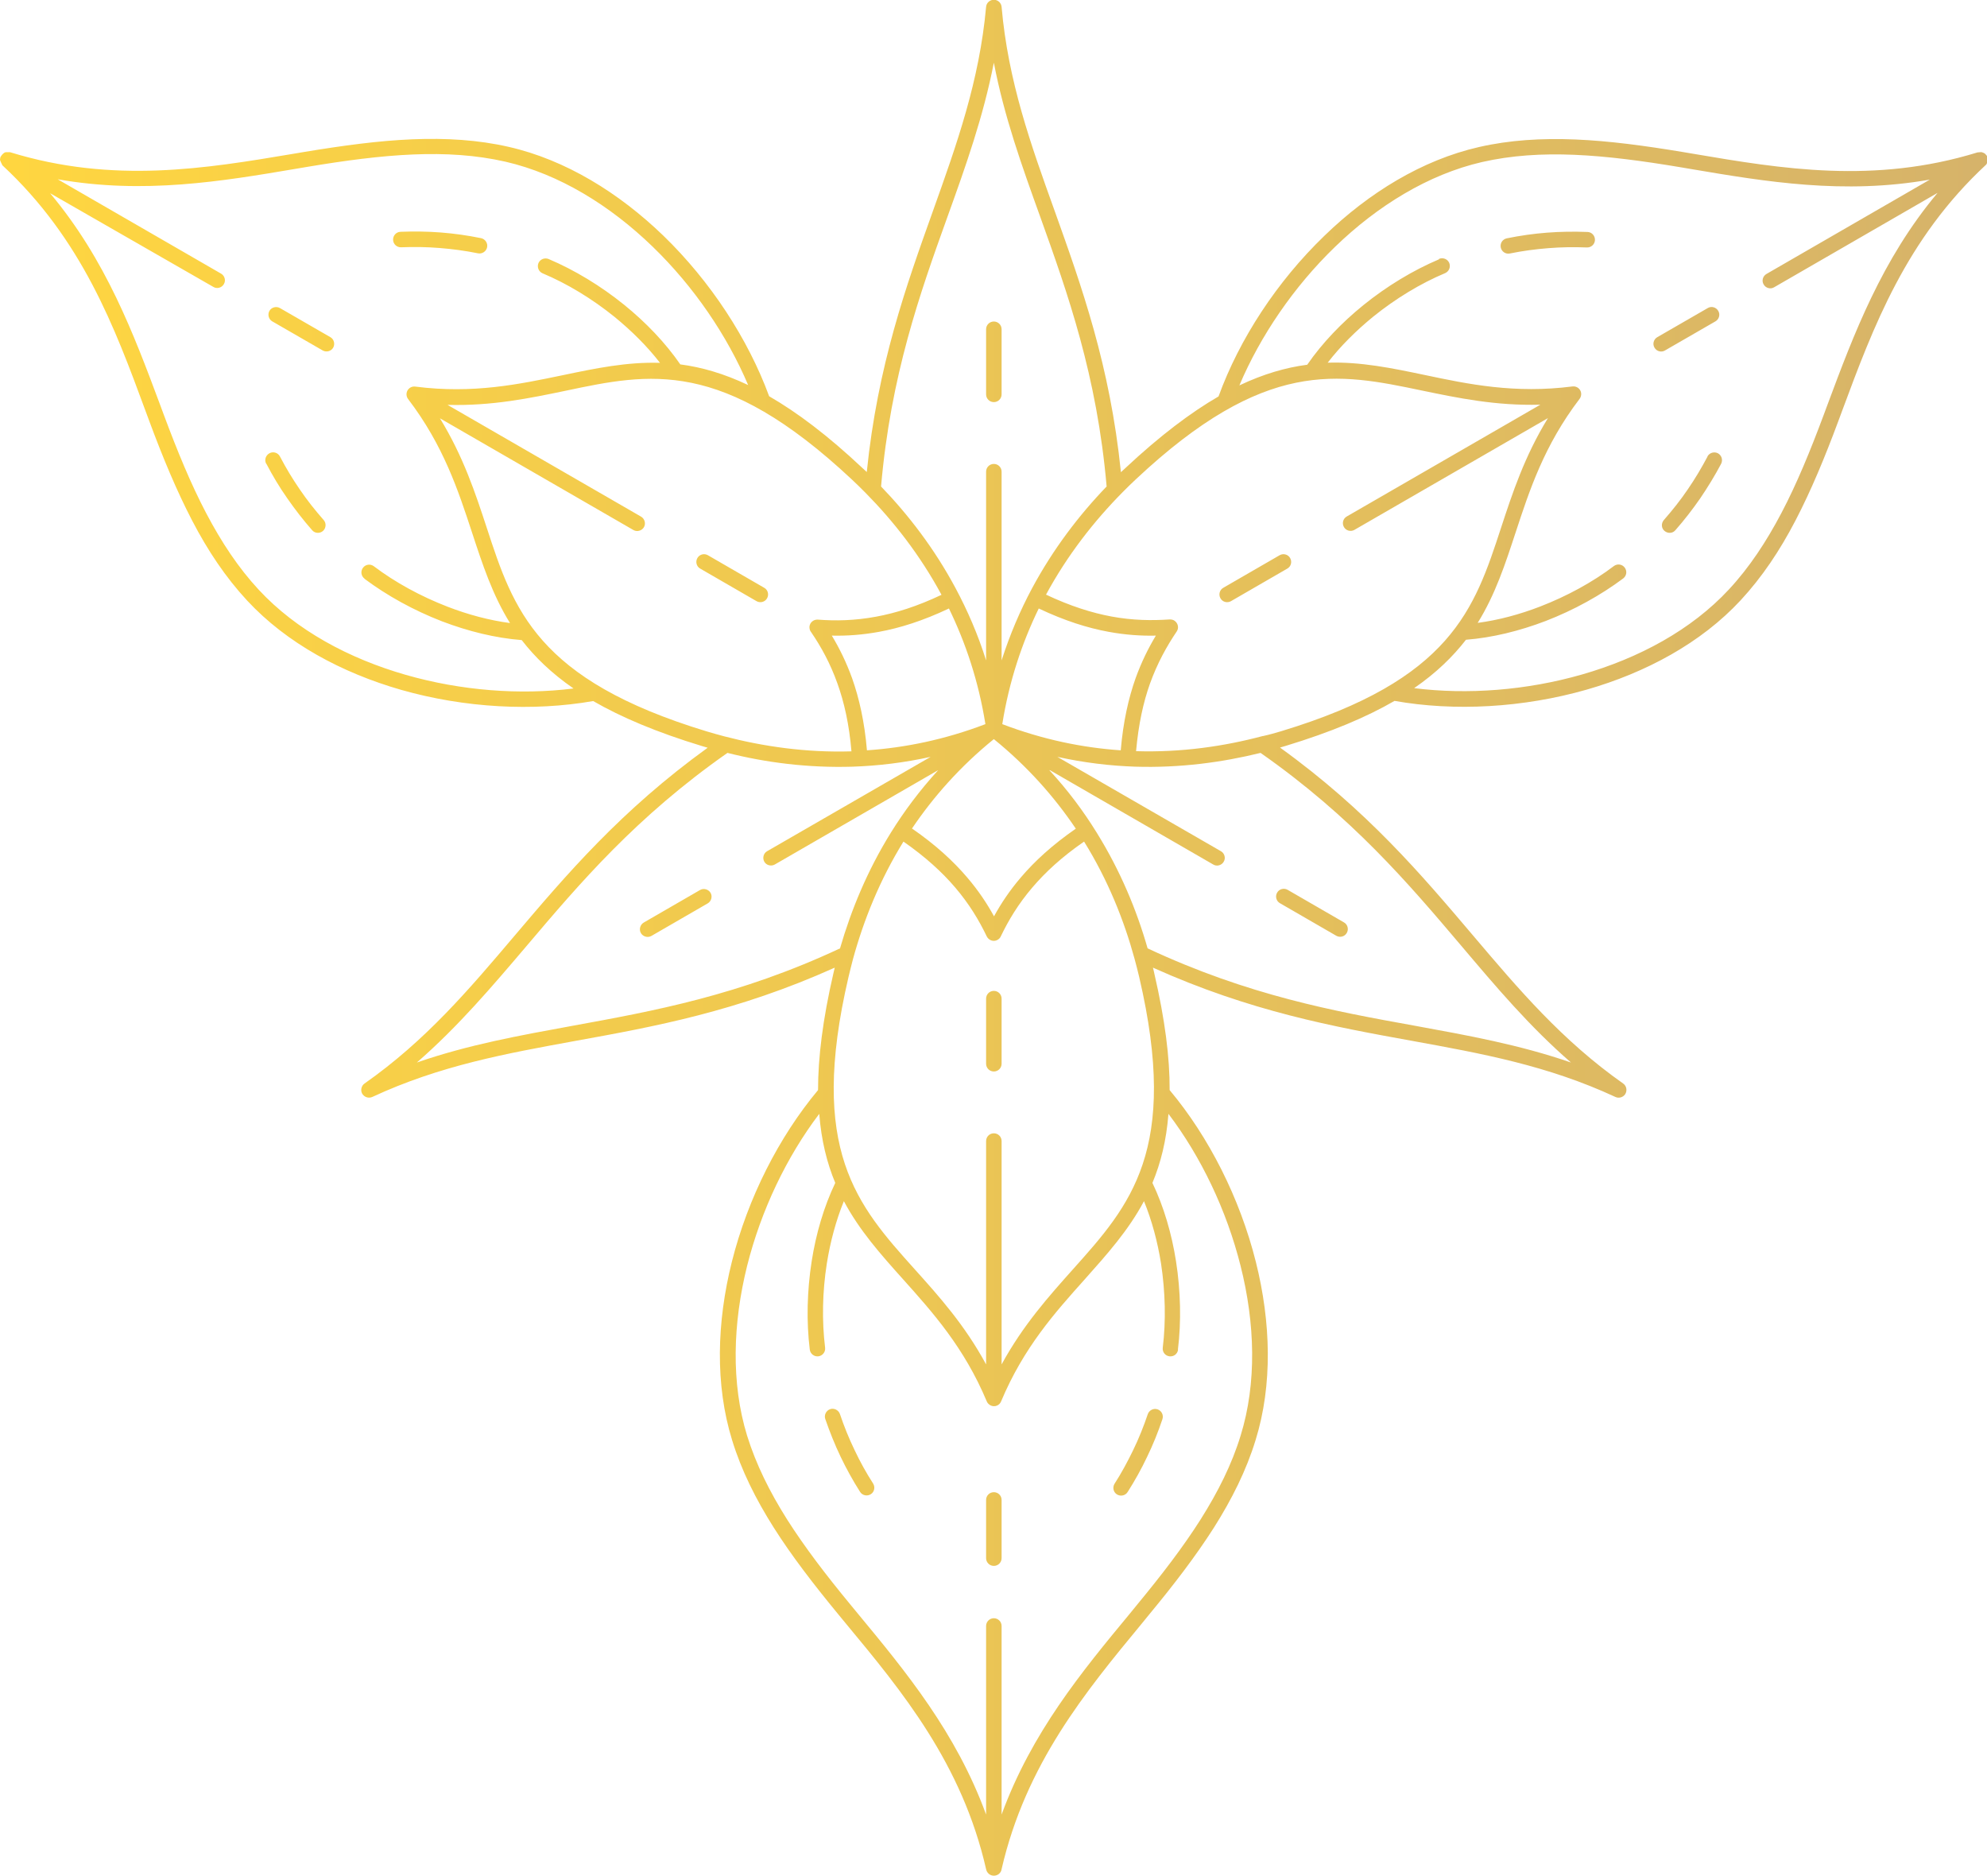 <svg xmlns="http://www.w3.org/2000/svg" xmlns:xlink="http://www.w3.org/1999/xlink" id="Layer_2" viewBox="0 0 115.4 108.93"><defs><style>.cls-1{fill:url(#linear-gradient);fill-rule:evenodd;stroke-width:0px;}</style><linearGradient id="linear-gradient" x1="0" y1="54.46" x2="115.4" y2="54.46" gradientUnits="userSpaceOnUse"><stop offset="0" stop-color="#ffd640"></stop><stop offset="1" stop-color="#d6b36a"></stop></linearGradient></defs><g id="Layer_1-2"><path class="cls-1" d="M73.36,42.74c.37-.08.71-.18,1.05-.28,9.88-2.99,11.22-7.08,12.77-11.82.66-2.01,1.36-4.14,2.72-6.36l-11.24,6.49c-.21.12-.49.05-.61-.17-.12-.21-.05-.49.17-.61l11.24-6.49c-2.6.07-4.79-.39-6.87-.82-4.88-1.02-9.09-1.91-16.62,5.15-.26.24-.51.49-.77.75-1.65,1.67-3.2,3.64-4.45,5.95,1.42.67,2.67,1.06,3.8,1.27,1.24.23,2.35.24,3.39.17.1,0,.2.02.28.08.2.14.26.42.12.62-.58.86-1.12,1.83-1.55,3.02-.39,1.09-.67,2.37-.81,3.93,2.63.08,5.11-.28,7.36-.88ZM65.49,86.64c-.13.21-.41.27-.62.14s-.27-.41-.14-.62c.4-.62.75-1.27,1.08-1.95.33-.68.61-1.38.85-2.09.08-.23.33-.36.57-.28.23.08.36.33.28.57-.25.75-.55,1.49-.89,2.19-.33.7-.71,1.38-1.13,2.04ZM68.42,78.37c-.03.25-.25.42-.5.39-.25-.03-.42-.25-.39-.5.19-1.55.15-3.24-.1-4.89-.2-1.26-.53-2.49-.99-3.62-.91,1.71-2.15,3.09-3.45,4.55-1.71,1.91-3.54,3.95-4.85,7.08-.09.23-.36.34-.59.24-.11-.05-.2-.14-.24-.24-1.31-3.13-3.14-5.17-4.85-7.08-1.31-1.46-2.54-2.84-3.45-4.55-.46,1.13-.79,2.36-.99,3.62-.26,1.65-.29,3.34-.1,4.89.03.25-.15.47-.39.5-.25.03-.47-.15-.5-.39-.2-1.62-.16-3.4.11-5.13.25-1.6.71-3.17,1.37-4.55-.48-1.15-.81-2.46-.93-4.01-1.89,2.49-3.38,5.6-4.19,8.83-.83,3.34-.94,6.8,0,9.86.52,1.67,1.31,3.26,2.32,4.86,1.03,1.62,2.27,3.24,3.69,4.96l.42.51c2.79,3.37,5.71,6.91,7.45,11.67v-10.95c0-.25.2-.45.45-.45s.45.2.45.45v10.95c1.74-4.76,4.66-8.3,7.45-11.67l.44-.54c1.41-1.71,2.65-3.32,3.67-4.93,1.01-1.6,1.81-3.19,2.32-4.86.95-3.06.84-6.53,0-9.86-.81-3.23-2.3-6.34-4.19-8.83-.12,1.56-.45,2.86-.93,4.01.66,1.38,1.12,2.95,1.37,4.55.27,1.73.31,3.51.11,5.13ZM57.27,87.1c0-.25.2-.45.45-.45s.45.2.45.45v3.38c0,.25-.2.45-.45.45s-.45-.2-.45-.45v-3.38ZM58.17,108.54c-.03.22-.22.38-.45.38s-.41-.17-.45-.38c-1.4-6.12-4.87-10.32-8.15-14.27l-.42-.51c-1.45-1.76-2.72-3.41-3.76-5.05-1.05-1.66-1.88-3.32-2.42-5.08-1-3.23-.89-6.86-.02-10.34.93-3.72,2.74-7.27,5.01-9.99,0-1.88.27-4.09.89-6.77.03-.11.05-.23.08-.34-5.67,2.55-10.51,3.43-15.04,4.25-4.06.74-7.88,1.43-11.82,3.26-.23.1-.49,0-.6-.22-.09-.2-.02-.44.15-.56,3.55-2.49,6.06-5.45,8.73-8.6,2.98-3.51,6.16-7.26,11.2-10.9-.11-.03-.23-.07-.34-.1-2.63-.8-4.68-1.67-6.31-2.61-3.49.61-7.47.4-11.15-.65-3.45-.99-6.65-2.71-8.95-5.19-1.25-1.35-2.28-2.89-3.19-4.64-.9-1.73-1.7-3.65-2.49-5.78l-.23-.62C6.66,19,4.76,13.89.14,9.6c-.14-.28-.14-.32-.14-.32.01-.12.02-.14.03-.16,0-.01.01-.03.02-.04.09-.13.15-.18.22-.22.03-.01.04-.02.06-.02.2-.01.23,0,.26,0,6.01,1.85,11.39.94,16.45.09l.65-.11c2.24-.37,4.3-.65,6.25-.73,1.97-.08,3.82.03,5.61.44,3.29.75,6.39,2.66,8.97,5.15,2.75,2.66,4.93,6.01,6.15,9.33,1.63.94,3.41,2.28,5.41,4.16.09.08.17.16.26.24.63-6.19,2.29-10.81,3.84-15.15,1.39-3.89,2.7-7.55,3.09-11.86.02-.25.24-.43.49-.41.22.02.39.19.41.41.38,4.32,1.69,7.98,3.09,11.87,1.55,4.34,3.21,8.96,3.84,15.15.09-.08.17-.16.26-.24,2.01-1.88,3.79-3.22,5.41-4.16,1.21-3.33,3.39-6.67,6.15-9.33,2.58-2.5,5.68-4.4,8.97-5.15,1.79-.41,3.64-.52,5.61-.44,1.95.08,4.02.36,6.25.73l.65.11c5.07.86,10.44,1.76,16.45-.09.23-.02.24-.02.25-.01.08.02.13.05.18.08.1.11.11.12.12.14.04.36,0,.44-.05.5-4.66,4.32-6.56,9.44-8.35,14.26l-.23.62c-.79,2.13-1.59,4.05-2.49,5.78-.91,1.75-1.94,3.29-3.19,4.64-2.3,2.48-5.5,4.2-8.95,5.19-3.68,1.05-7.66,1.27-11.15.65-1.62.94-3.68,1.81-6.31,2.61-.11.03-.23.07-.34.1,5.05,3.64,8.22,7.39,11.2,10.9,2.67,3.15,5.18,6.11,8.73,8.61.2.14.25.42.11.63-.13.18-.37.24-.56.15-3.94-1.83-7.75-2.52-11.82-3.26-4.53-.82-9.37-1.7-15.04-4.25.03.12.06.23.08.34.62,2.68.9,4.89.89,6.77,2.27,2.71,4.08,6.27,5.01,9.99.87,3.48.98,7.12-.02,10.34-.54,1.76-1.37,3.42-2.42,5.08-1.04,1.63-2.3,3.28-3.74,5.02l-.44.54c-3.27,3.96-6.74,8.16-8.15,14.27ZM50.71,86.15c.13.21.07.49-.14.62s-.49.07-.62-.14c-.42-.66-.8-1.35-1.13-2.04-.34-.71-.63-1.44-.89-2.19-.08-.23.05-.49.28-.57.23-.08.49.05.57.28.24.71.52,1.41.85,2.09.32.68.68,1.33,1.08,1.95ZM57.27,79.23c-1.24-2.29-2.73-3.95-4.15-5.53-3.33-3.71-6.19-6.91-3.84-16.97.08-.34.17-.69.26-1.04.62-2.26,1.55-4.58,2.93-6.82,1.28.89,2.25,1.78,3,2.66.82.96,1.39,1.91,1.84,2.85.11.22.38.32.6.21.1-.05.17-.12.21-.21.45-.94,1.02-1.89,1.84-2.85.75-.88,1.71-1.77,3-2.66,1.39,2.24,2.32,4.57,2.93,6.8.1.37.19.72.27,1.06,2.35,10.06-.52,13.26-3.84,16.97-1.41,1.58-2.9,3.24-4.15,5.53v-12.97c0-.25-.2-.45-.45-.45s-.45.2-.45.45v12.97ZM58.17,61.77v-3.78c0-.25-.2-.45-.45-.45s-.45.2-.45.45v3.78c0,.25.2.45.45.45s.45-.2.45-.45ZM52.96,48.12c1.24-1.84,2.8-3.61,4.76-5.2,1.96,1.59,3.52,3.36,4.76,5.2-1.37.95-2.39,1.89-3.19,2.83-.65.76-1.15,1.51-1.56,2.26-.41-.75-.91-1.5-1.56-2.26-.8-.94-1.83-1.89-3.19-2.83ZM48.79,55.06c.64-2.21,1.58-4.5,2.95-6.71.77-1.24,1.68-2.46,2.75-3.63l-9.49,5.48c-.21.12-.49.05-.61-.16-.12-.21-.05-.49.16-.61l9.5-5.48c-1.54.34-3.05.52-4.52.57-2.6.08-5.06-.24-7.28-.8-5.3,3.71-8.58,7.57-11.64,11.18-2.05,2.41-4,4.71-6.4,6.8,3-1.04,5.97-1.57,9.08-2.14,4.66-.85,9.64-1.75,15.5-4.49ZM60.95,44.73c1.07,1.16,1.98,2.38,2.75,3.63,1.37,2.21,2.32,4.5,2.95,6.71,5.86,2.74,10.84,3.65,15.5,4.49,3.11.57,6.08,1.1,9.09,2.14-2.4-2.08-4.35-4.39-6.39-6.8-3.06-3.61-6.34-7.47-11.64-11.18-2.23.55-4.68.88-7.28.8-1.47-.05-2.98-.23-4.52-.57l9.5,5.48c.21.12.29.4.16.61-.12.21-.4.29-.61.16l-9.49-5.48ZM92.19,13.47c-.78-.03-1.56-.02-2.34.04-.78.06-1.56.17-2.34.33-.24.05-.4.28-.35.53.05.24.28.4.53.35.73-.15,1.48-.25,2.24-.31.75-.06,1.49-.07,2.23-.04.25.01.46-.18.47-.43.01-.25-.18-.46-.43-.47ZM83.57,15.06c-1.51.64-3.03,1.56-4.39,2.66-1.26,1.02-2.39,2.2-3.26,3.46-1.23.16-2.53.53-3.94,1.2,1.22-2.88,3.16-5.73,5.55-8.04,2.47-2.39,5.42-4.21,8.54-4.93,1.71-.39,3.49-.5,5.38-.42,1.9.08,3.93.35,6.14.72l.65.11c4.31.73,8.84,1.49,13.84.61l-9.49,5.48c-.21.12-.29.4-.16.61.12.21.4.29.61.16l9.49-5.48c-3.25,3.88-4.86,8.19-6.39,12.29l-.23.62c-.78,2.09-1.56,3.99-2.45,5.68-.88,1.67-1.86,3.16-3.05,4.44-2.18,2.35-5.23,3.99-8.54,4.94-3.21.92-6.64,1.18-9.74.79,1.29-.89,2.25-1.83,3.01-2.81,1.53-.12,3.11-.51,4.63-1.09,1.63-.63,3.19-1.49,4.5-2.47.2-.15.24-.43.09-.63-.15-.2-.43-.24-.63-.09-1.24.94-2.73,1.75-4.28,2.35-1.19.46-2.42.79-3.63.95,1.02-1.64,1.6-3.41,2.21-5.27.8-2.43,1.65-5.04,3.71-7.74.07-.09.1-.21.09-.33-.03-.25-.26-.42-.5-.39-3.36.43-6.05-.13-8.56-.66-1.91-.4-3.73-.78-5.66-.72.74-.96,1.65-1.86,2.64-2.67,1.3-1.05,2.75-1.93,4.18-2.53.23-.1.33-.36.24-.59-.1-.23-.36-.33-.59-.24ZM96.7,20.35l2.93-1.69c.21-.12.29-.4.16-.61-.12-.21-.4-.29-.61-.16l-2.93,1.69c-.21.12-.29.4-.16.61.12.21.4.29.61.16ZM99.17,26.51c-.35.66-.73,1.3-1.15,1.91-.42.62-.89,1.21-1.39,1.78-.16.19-.15.47.04.63.19.16.47.15.63-.04.52-.59,1-1.21,1.45-1.86.44-.65.85-1.32,1.21-2,.11-.22.03-.49-.19-.61-.22-.11-.49-.03-.61.19ZM74.32,32.24c.21-.12.49-.05.61.17.12.21.05.49-.17.61l-3.27,1.89c-.21.12-.49.05-.61-.17-.12-.21-.05-.49.17-.61l3.27-1.89ZM60.34,35.34c1.5.71,2.84,1.13,4.05,1.35.98.18,1.89.24,2.74.22-.44.73-.84,1.54-1.18,2.48-.41,1.16-.72,2.53-.86,4.18-2.21-.15-4.52-.62-6.88-1.52.4-2.5,1.15-4.73,2.12-6.72ZM58.17,38.35v-10.96c0-.25-.2-.45-.45-.45s-.45.2-.45.45v10.96c-.47-1.5-1.08-2.9-1.77-4.19-1.23-2.3-2.74-4.26-4.33-5.91.56-6.45,2.26-11.22,3.86-15.67,1.07-2.97,2.08-5.81,2.69-8.94.6,3.13,1.62,5.97,2.69,8.94,1.6,4.46,3.3,9.22,3.86,15.67-1.59,1.65-3.1,3.62-4.33,5.91-.69,1.29-1.29,2.69-1.77,4.19ZM15.47,26.93c.36.69.76,1.36,1.21,2,.45.65.94,1.28,1.45,1.86.16.19.45.2.63.04s.2-.45.04-.63c-.5-.57-.97-1.16-1.39-1.78-.42-.61-.8-1.24-1.15-1.91-.11-.22-.39-.31-.61-.19s-.31.39-.19.61ZM21.17,33.6c-.2-.15-.24-.43-.09-.63.15-.2.43-.24.63-.09,1.24.94,2.73,1.75,4.28,2.35,1.19.46,2.42.79,3.63.95-1.02-1.64-1.6-3.41-2.21-5.27-.8-2.43-1.65-5.04-3.71-7.74-.15-.2-.11-.48.08-.63.1-.08.23-.11.35-.09,3.35.43,6.03-.14,8.54-.66,1.91-.4,3.73-.78,5.66-.72-.74-.96-1.65-1.86-2.64-2.67-1.3-1.05-2.75-1.93-4.18-2.53-.23-.1-.33-.36-.24-.59.1-.23.36-.33.59-.24,1.51.64,3.03,1.56,4.39,2.66,1.26,1.02,2.39,2.2,3.26,3.46,1.23.16,2.53.53,3.94,1.2-1.22-2.88-3.16-5.73-5.55-8.04-2.47-2.39-5.42-4.21-8.54-4.93-1.71-.39-3.49-.5-5.38-.42-1.9.08-3.93.35-6.14.72l-.65.11c-4.31.73-8.84,1.49-13.84.61l9.49,5.48c.21.12.29.4.16.61-.12.21-.4.29-.61.16L2.91,11.22c3.25,3.88,4.86,8.19,6.39,12.29l.23.62c.78,2.09,1.56,3.99,2.45,5.68.88,1.67,1.86,3.16,3.05,4.44,2.18,2.35,5.23,3.99,8.54,4.94,3.21.92,6.64,1.18,9.74.79-1.29-.89-2.25-1.83-3.01-2.81-1.53-.12-3.11-.51-4.63-1.09-1.63-.63-3.19-1.49-4.5-2.47ZM19.19,19.58l-2.93-1.69c-.21-.12-.49-.05-.61.16-.12.21-.05.49.16.61l2.93,1.69c.21.12.49.05.61-.16.12-.21.05-.49-.16-.61ZM23.29,14.36c.74-.03,1.48-.02,2.23.04.76.06,1.5.16,2.24.31.24.05.48-.11.53-.35.05-.24-.11-.48-.35-.53-.78-.16-1.56-.27-2.34-.33-.77-.06-1.55-.07-2.34-.04-.25.01-.44.22-.43.47.01.25.22.44.47.43ZM25.99,23.51l11.24,6.49c.21.12.29.4.17.61-.12.21-.4.29-.61.17l-11.24-6.49c1.36,2.22,2.06,4.35,2.72,6.36,1.55,4.74,2.89,8.82,12.77,11.82.34.1.68.2,1.03.29,2.27.59,4.75.95,7.38.87-.13-1.56-.42-2.84-.81-3.93-.42-1.18-.95-2.14-1.53-2.99-.07-.08-.1-.19-.1-.31.02-.25.23-.43.48-.42,1.04.08,2.15.06,3.39-.17,1.14-.21,2.39-.6,3.8-1.27-1.25-2.32-2.8-4.29-4.42-5.93-.28-.28-.53-.53-.79-.77-7.54-7.06-11.74-6.18-16.62-5.15-2.07.43-4.26.89-6.87.82ZM40.67,33.02l3.27,1.89c.21.12.49.05.61-.17.12-.21.05-.49-.17-.61l-3.27-1.89c-.21-.12-.49-.05-.61.17-.12.21-.05.49.17.61ZM55.1,35.34c-1.5.71-2.84,1.13-4.05,1.35-.98.18-1.89.24-2.74.22.44.73.84,1.54,1.18,2.48.41,1.16.72,2.53.86,4.18,2.21-.15,4.52-.62,6.88-1.52-.4-2.5-1.15-4.73-2.12-6.72ZM58.17,22.9v-3.78c0-.25-.2-.45-.45-.45s-.45.2-.45.45v3.78c0,.25.2.45.45.45s.45-.2.45-.45ZM40.66,51.68l-3.27,1.89c-.21.12-.29.4-.17.61.12.21.4.29.61.17l3.27-1.89c.21-.12.29-.4.17-.61-.12-.21-.4-.29-.61-.17ZM74.34,52.45l3.27,1.89c.21.12.49.05.61-.17.12-.21.05-.49-.17-.61l-3.27-1.89c-.21-.12-.49-.05-.61.17-.12.21-.05.49.17.61Z"></path></g></svg>